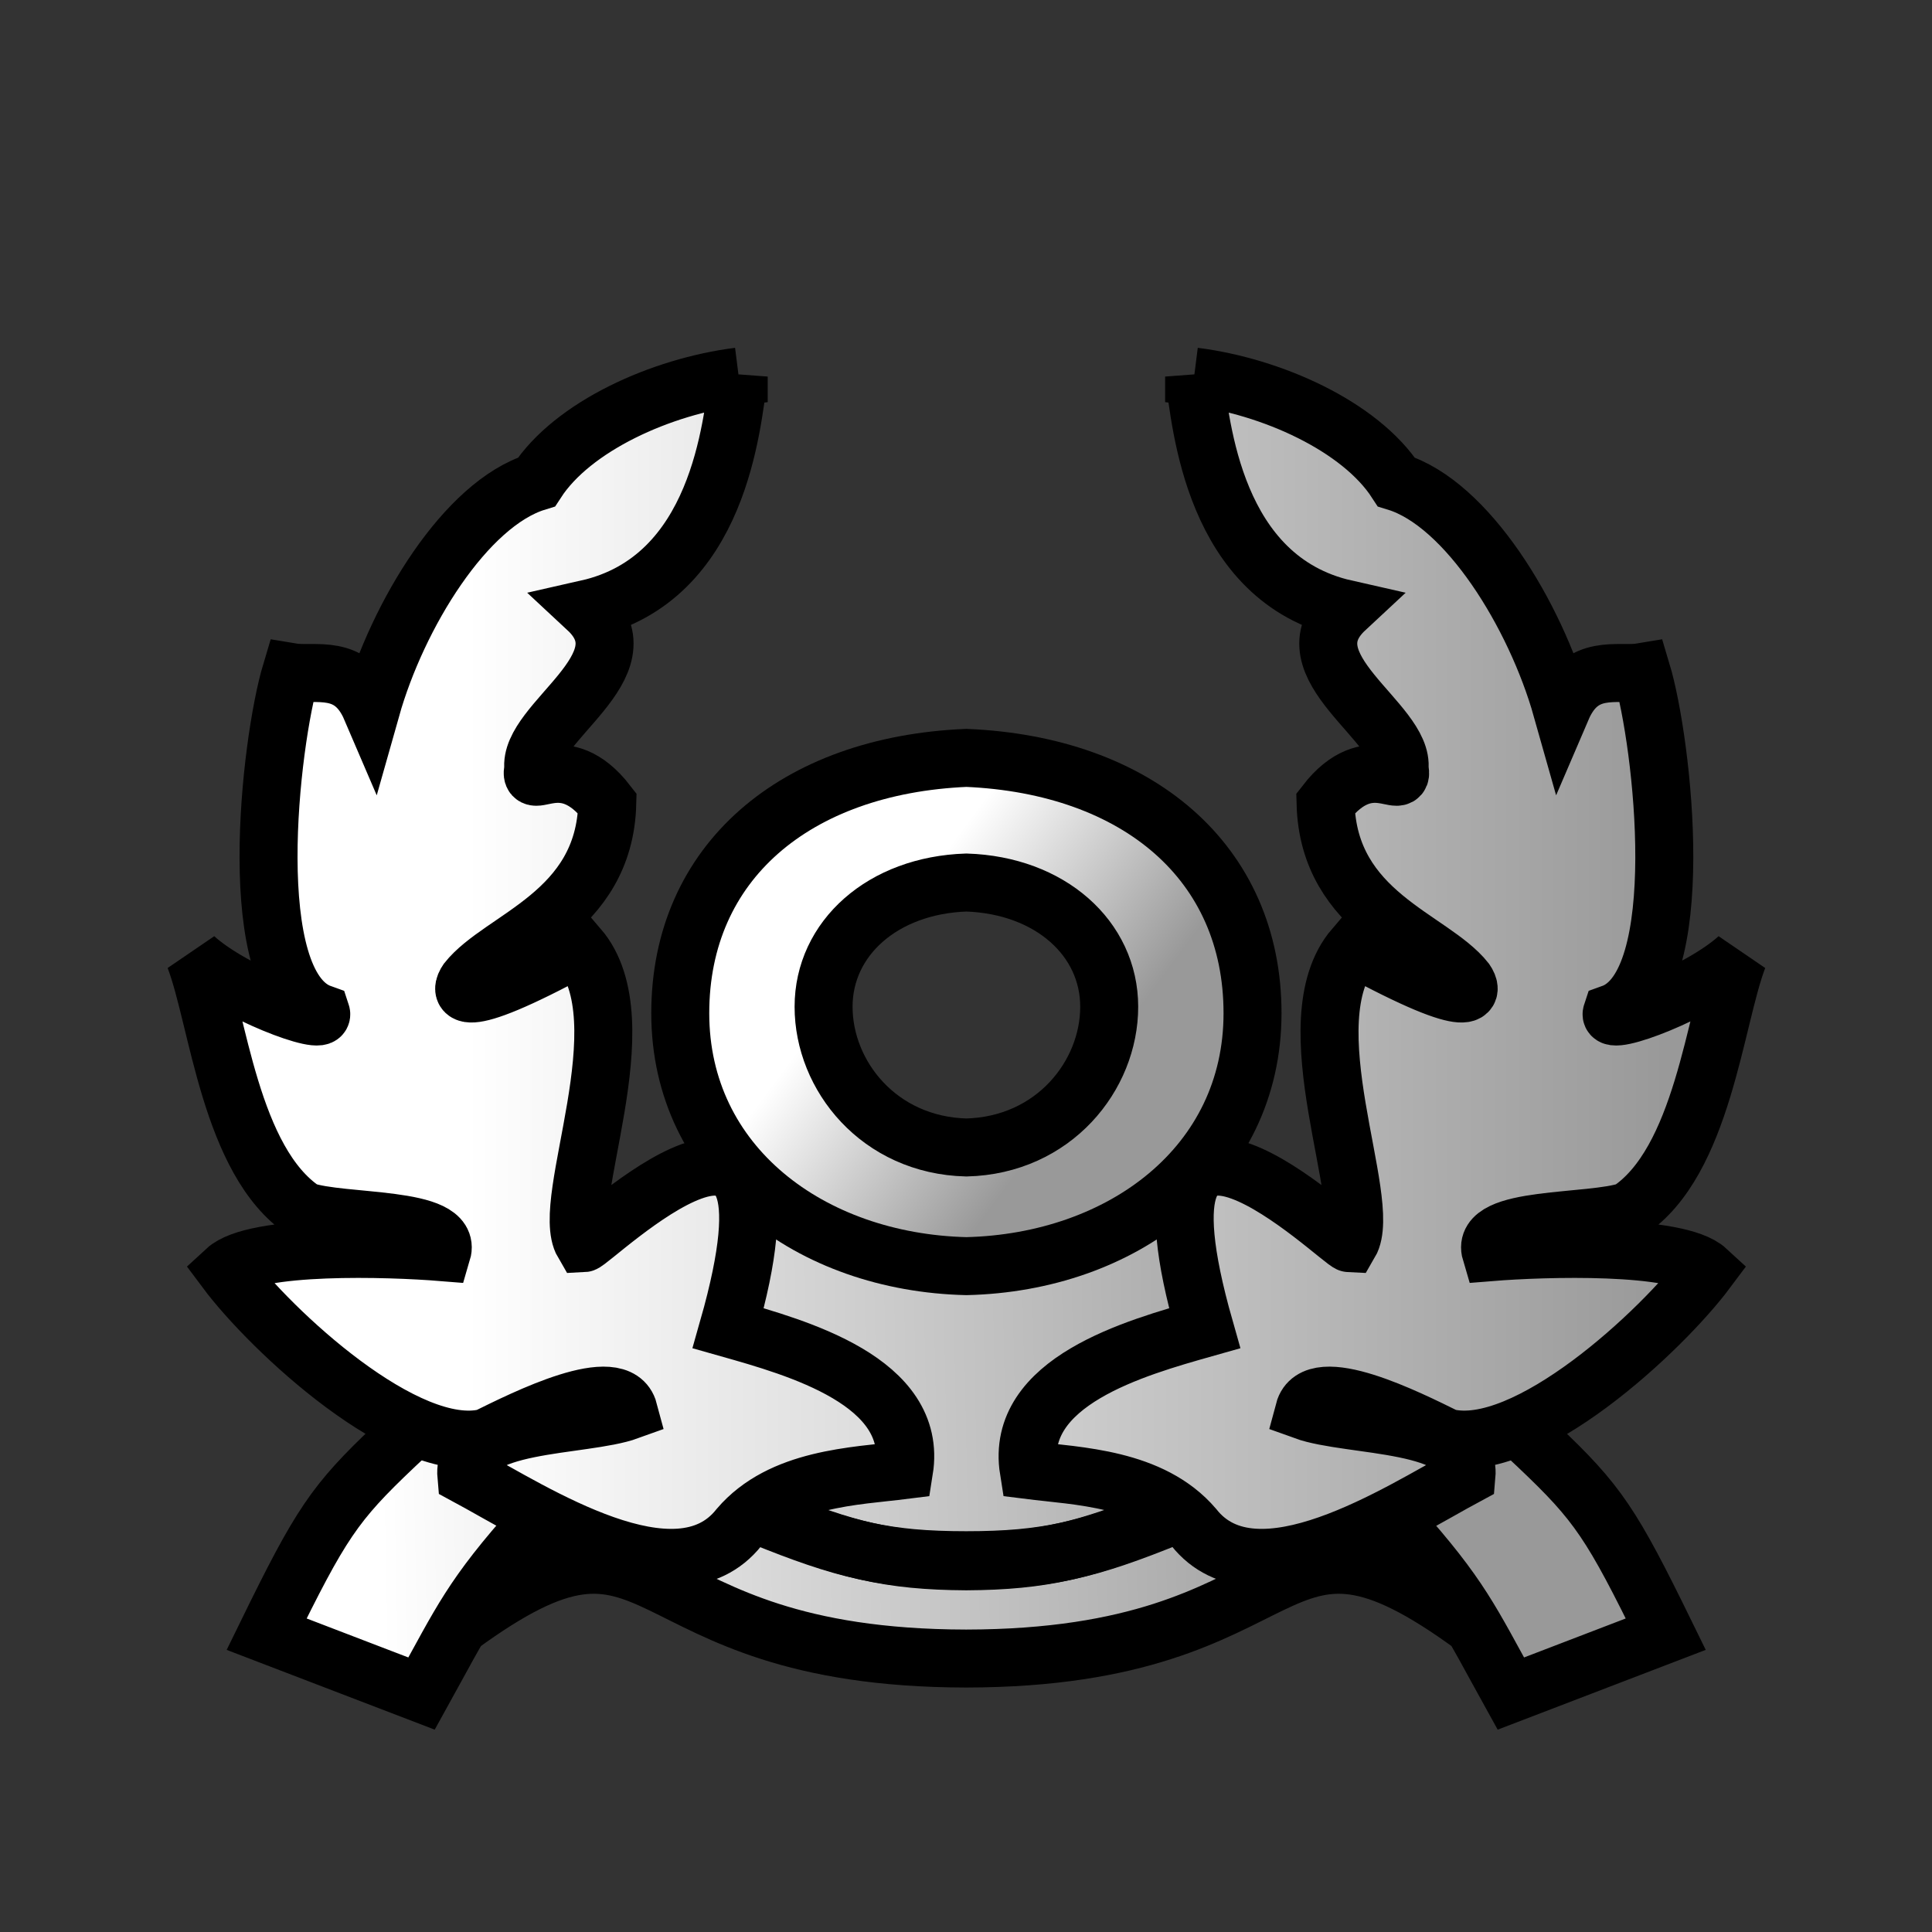 <?xml version="1.0" encoding="UTF-8"?>
<svg id="svg2" width="100mm" height="100mm" version="1.1" viewBox="0 0 377.95 377.95" xml:space="preserve" xmlns="http://www.w3.org/2000/svg" xmlns:xlink="http://www.w3.org/1999/xlink"><rect x="0" y="0" width="377.95" height="377.95" fill="#333333" stroke="none"/><defs id="defs2"><linearGradient id="linearGradient29"><stop id="stop29" stop-color="#ffffff" offset="0"/><stop id="stop30" stop-color="#999999ff" offset="1"/></linearGradient><linearGradient id="linearGradient30" x1="58.974" x2="283.09" y1="298.68" y2="294.14" gradientUnits="userSpaceOnUse" xlink:href="#linearGradient29"/><linearGradient id="linearGradient27-6" x1="158.89" x2="189.8" y1="95.14" y2="118.12" gradientUnits="userSpaceOnUse" xlink:href="#linearGradient29"/><linearGradient id="linearGradient25-6" x1="114.69" x2="369.48" y1="82.454" y2="82.454" gradientTransform="translate(-40.524 91.453)" gradientUnits="userSpaceOnUse" xlink:href="#linearGradient29"/></defs><g id="g37" stroke="#000"><g id="g8"><path id="path27" transform="matrix(.879 0 0 .879 22.901 53.19)" d="m145.03 200.05c-22.498 3.297-82.45 60.495-83.37 61.368-13.297 12.61-16.31 17.105-28.373 41.76l34.482 13.223c9.022-16.291 11.061-21.536 25.291-37.466l-17.01 22.494c47.076-34.497 35.655 7.065 112.93 7.177 77.275-0.112 65.853-41.675 112.93-7.177l-17.01-22.494c14.23 15.93 16.269 21.175 25.291 37.466l34.482-13.223c-12.063-24.655-15.076-29.15-28.373-41.76-0.92-0.873-60.872-58.071-83.37-61.368" fill="url(#linearGradient30)" stroke-width="12.902"/><path id="path30" transform="matrix(.879 0 0 .879 22.901 53.19)" d="m143.56 277.04c18.063 7.328 27.454 9.682 45.419 9.68 17.965 2e-3 27.356-2.352 45.418-9.68" fill-opacity="0" stroke-width="12.902"/><path id="path25-2" transform="matrix(1.268 0 0 1.268 -49.573 90.383)" d="m188.19 45.646c-26.413 1.124-44.145 16.11-44.145 39.393 0 23.447 20.128 38.452 44.145 39.021 24.017-0.569 44.145-15.574 44.145-39.021 0-23.282-17.731-38.268-44.145-39.393zm0 19.229c12.932 0.423 22.033 8.623 22.033 19.162 0 10.651-8.56 21.376-22.033 21.715-13.473-0.339-22.033-11.064-22.033-21.715 0-10.539 9.101-18.739 22.033-19.162z" fill="url(#linearGradient27-6)" stroke-width="8.945"/><path id="path30-7" transform="matrix(.879 0 0 .879 23.895 53.412)" d="m143.56 277.04c17.68 7.173 27.051 9.58 44.287 9.677 17.236-0.097 26.607-2.504 44.287-9.677" fill-opacity="0" stroke-width="12.902"/><path id="path23-9" transform="matrix(.92 0 0 .92 23.099 39.783)" d="m131.97 36.834c-16.493 2.087-35.306 10.56-42.988 22.397-15.056 4.621-29.542 28.25-35.179 48.201-4.234-9.879-11.901-6.892-17.012-7.754-4.476 14.895-10.439 66.559 6.38 72.566 0.98 2.96-18.76-4.466-26.875-11.861 4.996 13.025 7.488 43.363 23.257 53.827 8.02 2.81 31.642 1.034 29.334 8.795-11.206-0.908-39.831-1.836-45.978 3.837 9.55 12.804 38.488 39.819 55.417 35.587 8.119-3.995 28.02-14.041 30.253-5.677-9.786 3.543-35.568 2.078-34.52 13.818 14.092 7.579 44.743 27.715 57.966 10.98 9.022-10.555 24.737-10.887 35.113-12.197 3.007-18.851-22.726-26.012-37.396-30.166 18.417-64.743-29.043-18.136-30.826-18.063-5.193-8.837 12.647-46.999-0.988-62.884-27.025 14.695-24.982 8.979-23.693 7.106 7.184-9.101 29.189-14.302 29.788-37.766-9.331-12.07-16.989-1.984-15.718-7.386-1.243-9.82 24.493-21.82 11.438-33.96 28.27-6.384 30.721-39.469 32.227-49.403zm96.838 0c16.493 2.087 35.306 10.56 42.988 22.397 15.056 4.621 29.542 28.25 35.179 48.201 4.234-9.879 11.901-6.892 17.012-7.754 4.476 14.895 10.439 66.559-6.38 72.566-0.98 2.96 18.76-4.466 26.875-11.861-4.996 13.025-7.488 43.363-23.257 53.827-8.02 2.81-31.642 1.034-29.334 8.795 11.206-0.908 39.831-1.836 45.978 3.837-9.55 12.804-38.488 39.819-55.417 35.587-8.119-3.995-28.02-14.041-30.253-5.677 9.786 3.543 35.568 2.078 34.52 13.818-14.092 7.579-44.743 27.715-57.966 10.98-9.022-10.555-24.737-10.887-35.113-12.197-3.007-18.851 22.726-26.012 37.396-30.166-18.417-64.743 29.043-18.136 30.826-18.063 5.193-8.837-12.647-46.999 0.988-62.884 27.025 14.695 24.982 8.979 23.693 7.106-7.184-9.101-29.189-14.302-29.788-37.766 9.331-12.07 16.989-1.984 15.718-7.386 1.243-9.82-24.493-21.82-11.438-33.96-28.27-6.384-30.721-39.469-32.227-49.403z" fill="url(#linearGradient25-6)" stroke-width="12.331"/></g><g id="g8-6" transform="translate(239.78 237.38)" stroke-width="11.339"/></g></svg>
